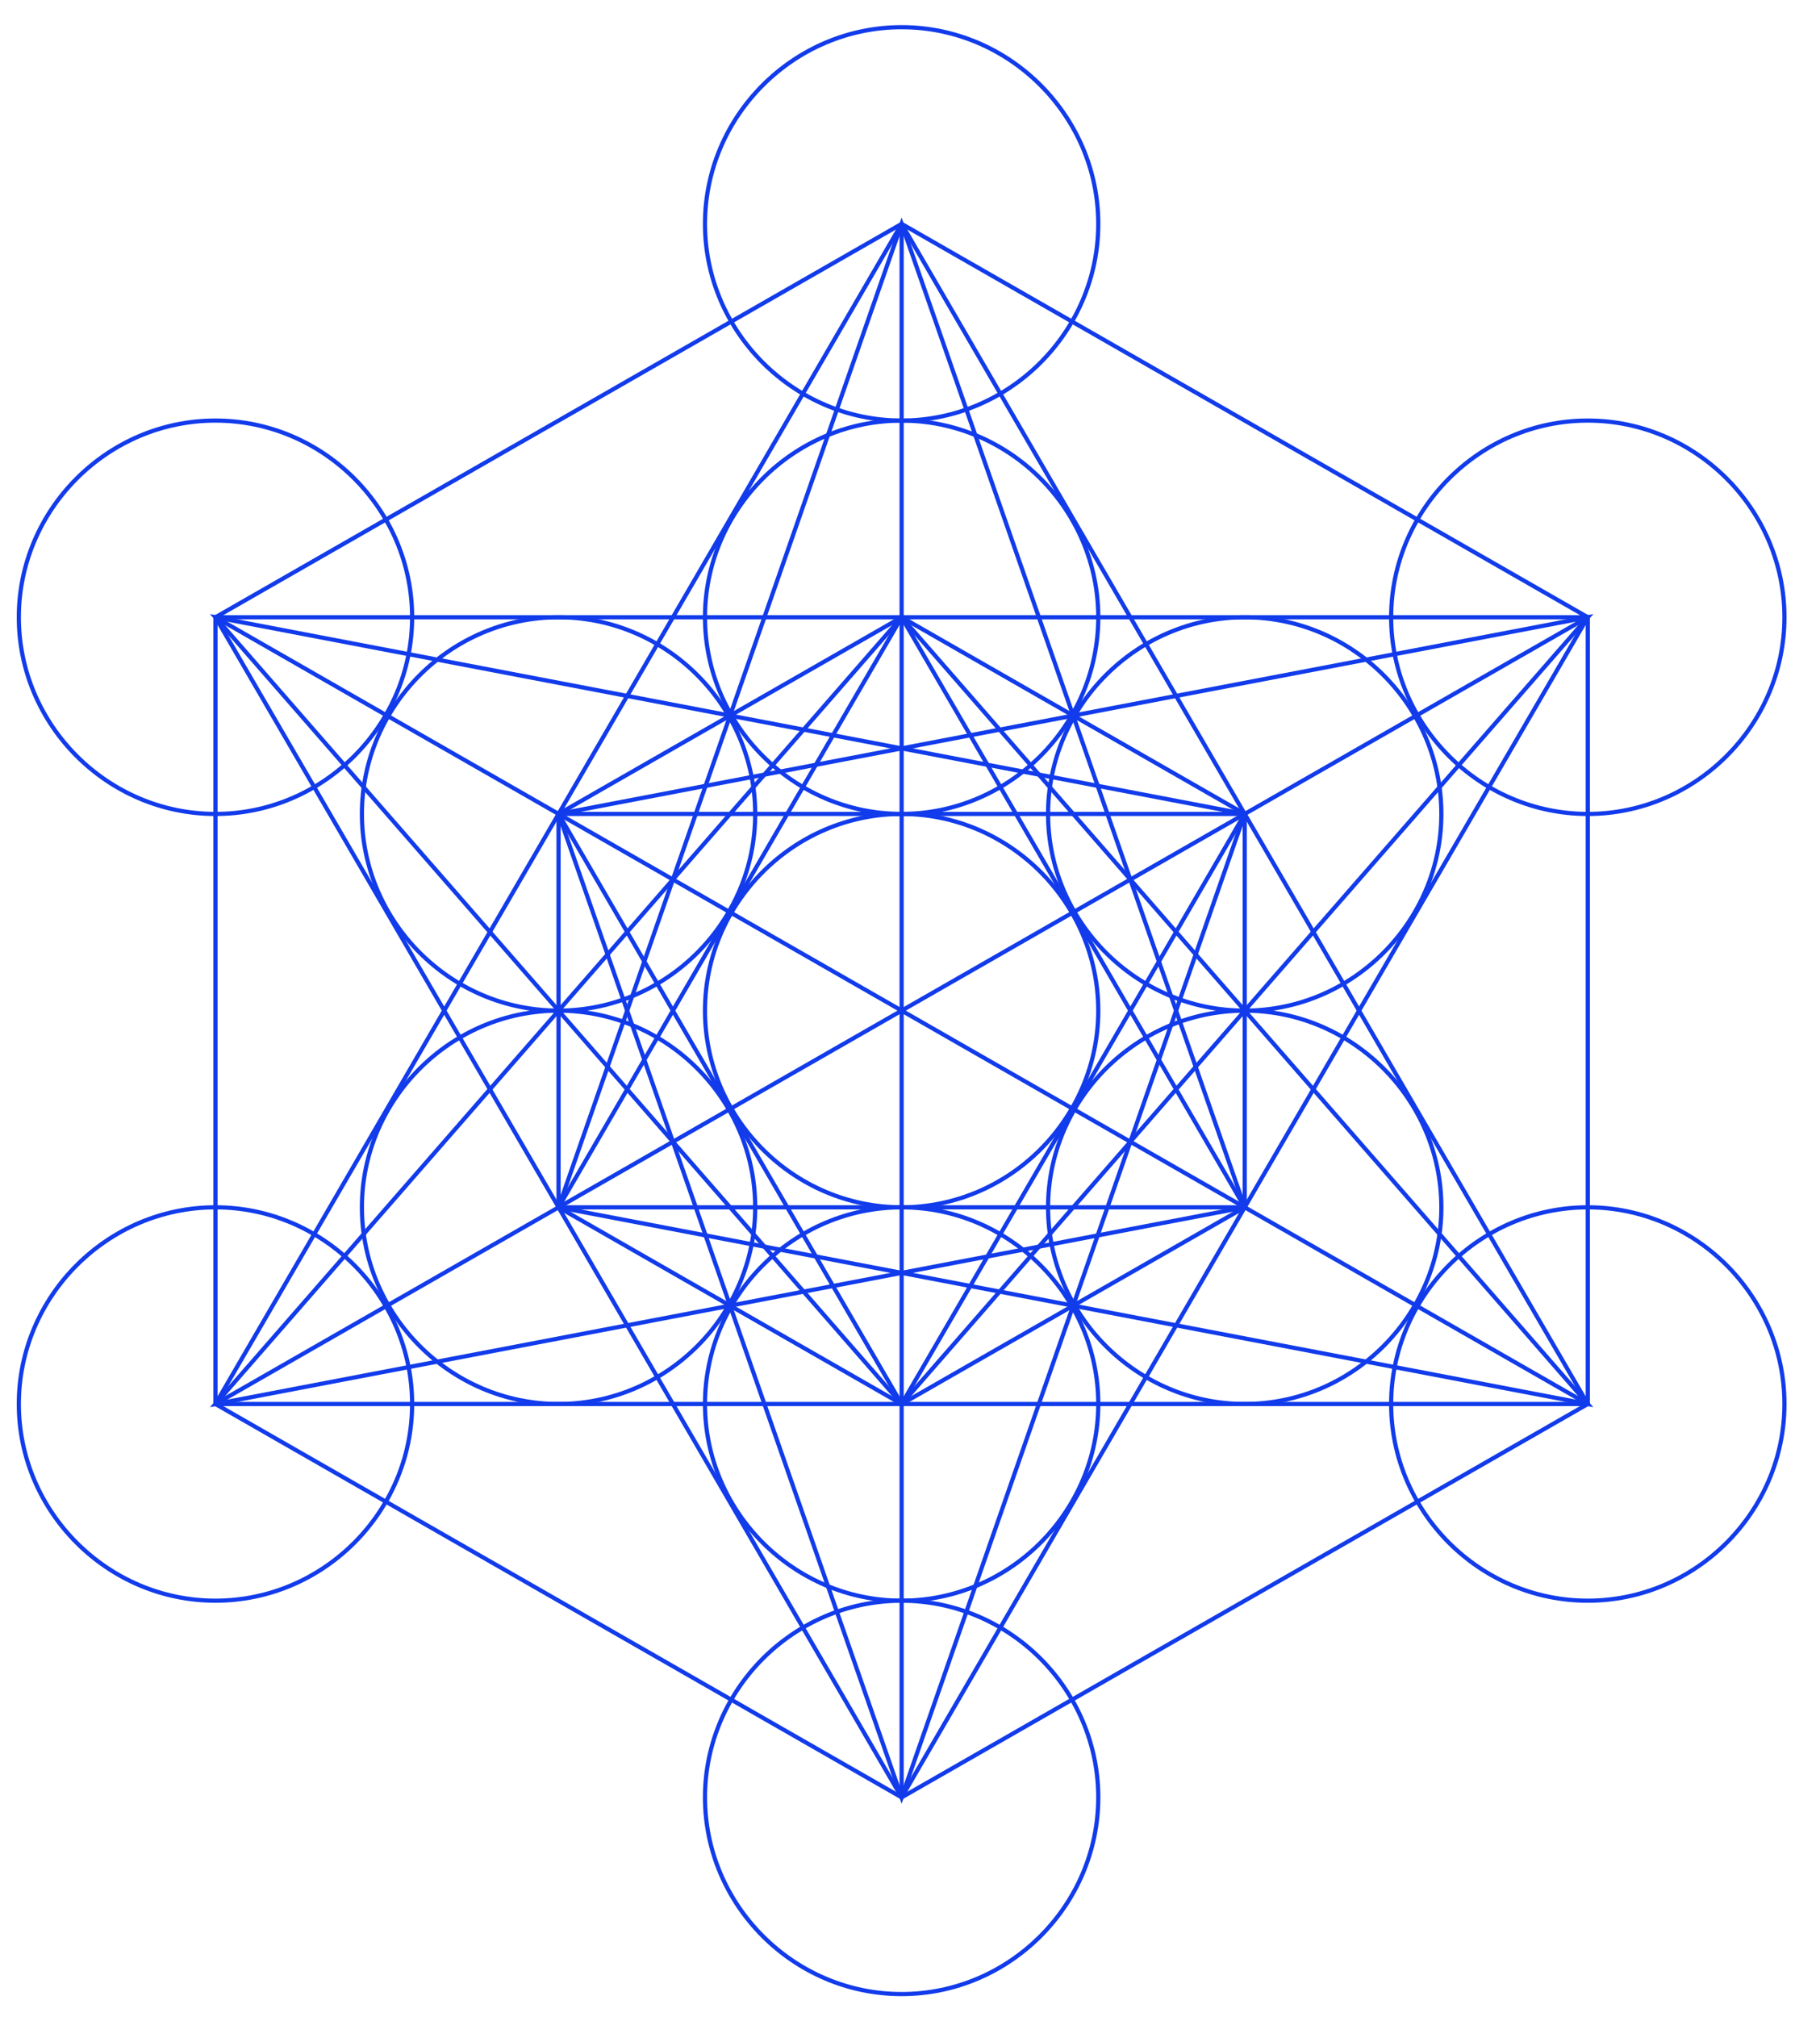 <?xml version="1.0" encoding="UTF-8" standalone="no"?>
<!DOCTYPE svg PUBLIC "-//W3C//DTD SVG 1.1//EN" "http://www.w3.org/Graphics/SVG/1.1/DTD/svg11.dtd">
<svg width="100%" height="100%" viewBox="0 0 435 482" version="1.1" xmlns="http://www.w3.org/2000/svg" xmlns:xlink="http://www.w3.org/1999/xlink" xml:space="preserve" xmlns:serif="http://www.serif.com/" style="fill-rule:evenodd;clip-rule:evenodd;">
    <g id="layer1">
        <g id="g7542">
            <path id="path1933" d="M262.5,241.5C262.5,267.283 241.283,288.5 215.5,288.5C189.717,288.5 168.5,267.283 168.5,241.5C168.5,215.717 189.717,194.5 215.5,194.5C241.283,194.5 262.5,215.717 262.5,241.5Z" style="fill:none;fill-rule:nonzero;stroke:rgb(17,59,235);stroke-width:1px;"/>
            <path id="path1961" d="M262.5,335.5C262.5,361.283 241.283,382.5 215.5,382.5C189.717,382.5 168.5,361.283 168.5,335.5C168.5,309.717 189.717,288.5 215.5,288.5C241.283,288.5 262.5,309.717 262.5,335.5Z" style="fill:none;fill-rule:nonzero;stroke:rgb(17,59,235);stroke-width:1px;"/>
            <path id="path1967" d="M262.5,147.5C262.5,173.283 241.283,194.5 215.5,194.5C189.717,194.5 168.5,173.283 168.5,147.5C168.5,121.717 189.717,100.5 215.5,100.5C241.283,100.5 262.5,121.717 262.5,147.5Z" style="fill:none;fill-rule:nonzero;stroke:rgb(17,59,235);stroke-width:1px;"/>
            <path id="path1971" d="M180.5,194.5C180.5,220.283 159.283,241.5 133.5,241.5C107.717,241.5 86.5,220.283 86.5,194.5C86.5,168.717 107.717,147.5 133.5,147.5C159.283,147.5 180.5,168.717 180.5,194.5Z" style="fill:none;fill-rule:nonzero;stroke:rgb(17,59,235);stroke-width:1px;"/>
            <path id="path1973" d="M344.5,194.5C344.5,220.283 323.283,241.5 297.5,241.5C271.717,241.5 250.5,220.283 250.5,194.5C250.5,168.717 271.717,147.5 297.5,147.5C323.283,147.5 344.5,168.717 344.5,194.5Z" style="fill:none;fill-rule:nonzero;stroke:rgb(17,59,235);stroke-width:1px;"/>
            <path id="path1979" d="M180.5,288.5C180.5,314.283 159.283,335.5 133.5,335.5C107.717,335.5 86.5,314.283 86.5,288.5C86.5,262.717 107.717,241.5 133.5,241.5C159.283,241.5 180.5,262.717 180.5,288.5Z" style="fill:none;fill-rule:nonzero;stroke:rgb(17,59,235);stroke-width:1px;"/>
            <path id="path1981" d="M344.5,288.5C344.5,314.283 323.283,335.5 297.5,335.5C271.717,335.5 250.5,314.283 250.5,288.5C250.5,262.717 271.717,241.5 297.5,241.5C323.283,241.5 344.5,262.717 344.5,288.5Z" style="fill:none;fill-rule:nonzero;stroke:rgb(17,59,235);stroke-width:1px;"/>
            <path id="path1963" d="M262.5,429.5C262.5,455.283 241.283,476.5 215.5,476.5C189.717,476.5 168.5,455.283 168.5,429.5C168.5,403.717 189.717,382.5 215.5,382.5C241.283,382.5 262.5,403.717 262.5,429.5Z" style="fill:none;fill-rule:nonzero;stroke:rgb(17,59,235);stroke-width:1px;"/>
            <path id="path1965" d="M262.5,53.5C262.5,79.283 241.283,100.5 215.5,100.5C189.717,100.5 168.5,79.283 168.5,53.5C168.5,27.717 189.717,6.5 215.5,6.5C241.283,6.5 262.5,27.717 262.5,53.5Z" style="fill:none;fill-rule:nonzero;stroke:rgb(17,59,235);stroke-width:1px;"/>
            <path id="path1969" d="M98.5,147.5C98.5,173.283 77.283,194.5 51.5,194.5C25.717,194.5 4.5,173.283 4.5,147.5C4.5,121.717 25.717,100.5 51.5,100.5C77.283,100.5 98.5,121.717 98.5,147.5Z" style="fill:none;fill-rule:nonzero;stroke:rgb(17,59,235);stroke-width:1px;"/>
            <path id="path1975" d="M426.5,147.5C426.5,173.283 405.283,194.5 379.5,194.5C353.717,194.5 332.5,173.283 332.5,147.5C332.5,121.717 353.717,100.5 379.5,100.5C405.283,100.5 426.5,121.717 426.5,147.5Z" style="fill:none;fill-rule:nonzero;stroke:rgb(17,59,235);stroke-width:1px;"/>
            <path id="path1977" d="M98.5,335.5C98.5,361.283 77.283,382.5 51.5,382.5C25.717,382.5 4.5,361.283 4.5,335.5C4.5,309.717 25.717,288.5 51.5,288.5C77.283,288.5 98.5,309.717 98.5,335.5Z" style="fill:none;fill-rule:nonzero;stroke:rgb(17,59,235);stroke-width:1px;"/>
            <path id="path1983" d="M426.5,335.5C426.5,361.283 405.283,382.5 379.5,382.5C353.717,382.5 332.5,361.283 332.5,335.5C332.5,309.717 353.717,288.5 379.5,288.5C405.283,288.5 426.5,309.717 426.5,335.5Z" style="fill:none;fill-rule:nonzero;stroke:rgb(17,59,235);stroke-width:1px;"/>
        </g>
        <g id="g7557">
            <path id="path2886" d="M215.5,53.5L379.5,147.5L379.5,335.5L215.5,429.5L51.5,335.5L51.5,147.5L215.5,53.5Z" style="fill:none;fill-rule:nonzero;stroke:rgb(17,59,235);stroke-width:1px;"/>
            <path id="path2888" d="M215.5,53.5L51.5,335.5L379.5,335.5L215.5,53.5Z" style="fill:none;fill-rule:nonzero;stroke:rgb(17,59,235);stroke-width:1px;"/>
            <path id="path2890" d="M51.5,147.5L215.5,429.5L379.5,147.5L51.5,147.5Z" style="fill:none;fill-rule:nonzero;stroke:rgb(17,59,235);stroke-width:1px;"/>
            <path id="path2892" d="M215.5,147.5L133.5,194.5L133.5,288.5L215.5,335.5L297.5,288.5L297.5,194.5L215.5,147.5Z" style="fill:none;fill-rule:nonzero;stroke:rgb(17,59,235);stroke-width:1px;"/>
            <path id="path2894" d="M133.5,288.5L215.5,53.5L297.5,288.5L133.5,288.5Z" style="fill:none;fill-rule:nonzero;stroke:rgb(17,59,235);stroke-width:1px;"/>
            <path id="path2896" d="M215.5,429.5L133.5,194.5L297.5,194.5L215.5,429.5Z" style="fill:none;fill-rule:nonzero;stroke:rgb(17,59,235);stroke-width:1px;"/>
            <path id="path2898" d="M51.5,147.5L379.5,335.5" style="fill:none;fill-rule:nonzero;stroke:rgb(17,59,235);stroke-width:1px;"/>
            <path id="path2900" d="M51.5,335.5L379.5,147.5" style="fill:none;fill-rule:nonzero;stroke:rgb(17,59,235);stroke-width:1px;"/>
            <path id="path2902" d="M215.5,53.5L215.5,429.5" style="fill:none;fill-rule:nonzero;stroke:rgb(17,59,235);stroke-width:1px;"/>
            <path id="path2904" d="M51.5,335.5L215.5,147.5L297.5,288.5L51.5,335.5Z" style="fill:none;fill-rule:nonzero;stroke:rgb(17,59,235);stroke-width:1px;"/>
            <path id="path2906" d="M379.5,335.5L215.5,147.5L133.5,288.5L379.5,335.5Z" style="fill:none;fill-rule:nonzero;stroke:rgb(17,59,235);stroke-width:1px;"/>
            <path id="path2908" d="M379.5,147.5L133.5,194.5L215.5,335.5L379.5,147.5Z" style="fill:none;fill-rule:nonzero;stroke:rgb(17,59,235);stroke-width:1px;"/>
            <path id="path2910" d="M51.5,147.5L215.5,335.5L297.5,194.5L51.5,147.5Z" style="fill:none;fill-rule:nonzero;stroke:rgb(17,59,235);stroke-width:1px;"/>
        </g>
    </g>
</svg>
